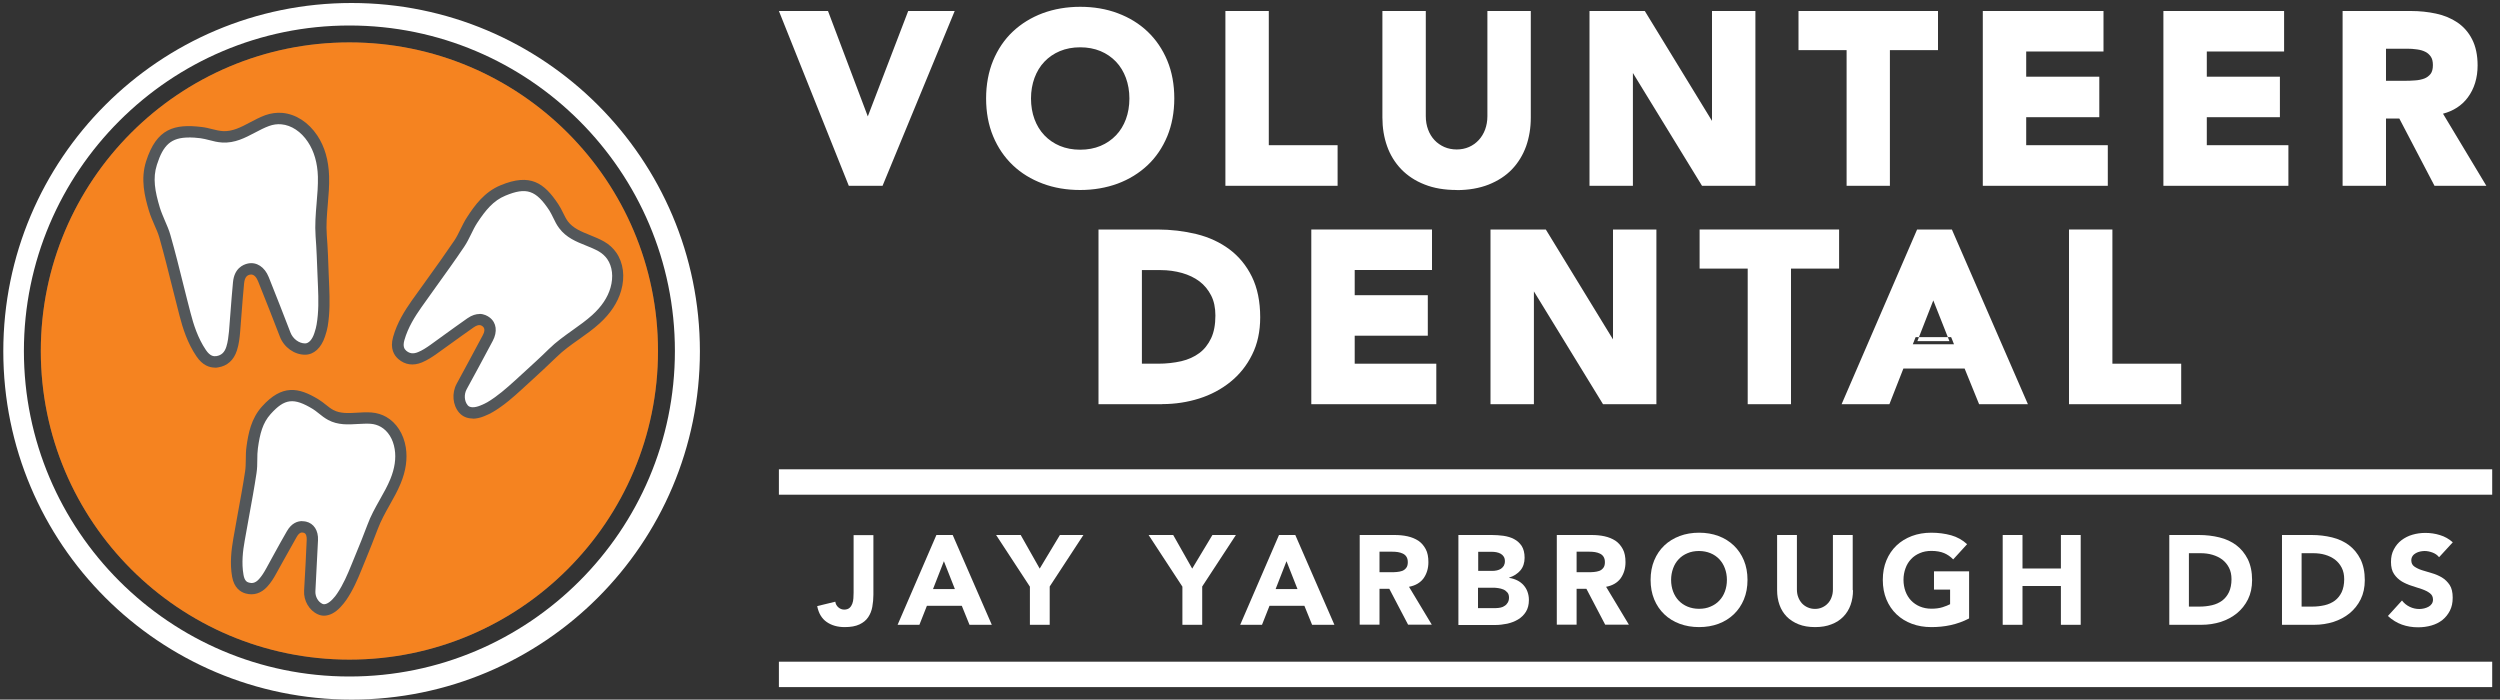<?xml version="1.0" encoding="UTF-8"?>
<svg id="Layer_1" xmlns="http://www.w3.org/2000/svg" viewBox="0 0 250 69.96">
  <rect x="0" y="0" width="250" height="69.96" fill="#333333" stroke="none"/>
  <defs>
    <style>
      .cls-1 {
        fill: #53575a;
      }

      .cls-2 {
        fill: #fff;
      }

      .cls-3 {
        fill: #f58320;
      }
    </style>
  </defs>
  <g>
    <g>
      <path class="cls-2" d="M78.35,1.42h4.24l4.16,11.04h.05l4.24-11.04h3.97l-6.95,16.85h-2.97l-6.73-16.85Z"/>
      <path class="cls-2" d="M88.27,18.58h-3.39l-.08-.2-6.91-17.28h4.91l3.98,10.54,4.04-10.54h4.65l-7.21,17.47ZM85.3,17.95h2.55l6.69-16.22h-3.29l-4.24,11.04h-.43l-.12-.2-4.09-10.84h-3.56l6.49,16.22Z"/>
    </g>
    <g>
      <path class="cls-2" d="M98.93,9.84c0-1.35.23-2.57.68-3.66.45-1.09,1.08-2.03,1.89-2.8.81-.77,1.77-1.36,2.88-1.77,1.11-.41,2.32-.62,3.64-.62s2.53.21,3.64.62c1.11.41,2.07,1,2.88,1.77.81.77,1.44,1.7,1.89,2.8.45,1.09.68,2.32.68,3.66s-.23,2.57-.68,3.66c-.45,1.09-1.08,2.03-1.89,2.8-.81.77-1.77,1.36-2.88,1.77-1.11.41-2.32.62-3.64.62s-2.53-.21-3.64-.62c-1.11-.41-2.07-1-2.88-1.77-.81-.77-1.44-1.7-1.89-2.8-.45-1.09-.68-2.32-.68-3.66ZM102.79,9.84c0,.79.12,1.52.37,2.18.25.66.6,1.23,1.06,1.71.46.48,1.01.86,1.65,1.13.64.27,1.36.4,2.15.4s1.51-.13,2.15-.4c.64-.27,1.19-.65,1.65-1.13.46-.48.81-1.06,1.06-1.71.25-.66.37-1.38.37-2.18s-.12-1.5-.37-2.17c-.25-.67-.6-1.24-1.06-1.73-.46-.48-1.01-.86-1.65-1.13-.64-.27-1.36-.4-2.15-.4s-1.51.14-2.15.4c-.64.27-1.19.65-1.65,1.13-.46.48-.81,1.06-1.06,1.73-.25.67-.37,1.39-.37,2.17Z"/>
      <path class="cls-2" d="M108.02,19c-1.35,0-2.61-.21-3.75-.64-1.15-.43-2.15-1.04-2.99-1.84-.84-.8-1.5-1.77-1.97-2.9-.47-1.13-.7-2.4-.7-3.78s.24-2.66.7-3.78c.47-1.13,1.13-2.11,1.97-2.9.84-.79,1.84-1.41,2.99-1.84,1.14-.42,2.4-.64,3.75-.64s2.61.21,3.75.64c1.15.43,2.15,1.04,2.99,1.84.84.8,1.5,1.77,1.97,2.9.47,1.13.7,2.4.7,3.78s-.24,2.66-.7,3.78c-.47,1.13-1.13,2.11-1.97,2.9-.84.79-1.84,1.41-2.99,1.84-1.14.42-2.4.64-3.75.64ZM108.02,1.3c-1.27,0-2.46.2-3.53.6-1.07.4-2,.97-2.77,1.71-.77.74-1.39,1.64-1.82,2.69-.43,1.05-.65,2.24-.65,3.55s.22,2.49.65,3.55c.43,1.05,1.05,1.95,1.82,2.69.77.74,1.71,1.31,2.77,1.71,1.07.4,2.26.6,3.53.6s2.46-.2,3.53-.6c1.07-.4,2-.97,2.77-1.71.77-.73,1.38-1.64,1.82-2.69.43-1.05.65-2.24.65-3.55s-.22-2.49-.65-3.55c-.43-1.05-1.05-1.95-1.82-2.69-.77-.74-1.71-1.31-2.77-1.71-1.07-.4-2.26-.6-3.53-.6ZM108.02,15.58c-.83,0-1.6-.14-2.27-.43-.68-.29-1.27-.69-1.76-1.2-.49-.51-.87-1.12-1.13-1.82-.26-.69-.39-1.46-.39-2.29s.13-1.58.39-2.27c.26-.7.64-1.32,1.13-1.83.49-.51,1.08-.92,1.76-1.2.68-.28,1.44-.43,2.27-.43s1.6.14,2.27.43c.68.29,1.27.69,1.76,1.2.49.51.87,1.13,1.13,1.83.26.7.39,1.46.39,2.27s-.13,1.6-.39,2.29c-.26.7-.64,1.31-1.13,1.82-.49.51-1.08.92-1.76,1.2-.68.28-1.44.43-2.27.43ZM108.02,4.73c-.75,0-1.43.13-2.03.38-.6.25-1.12.61-1.55,1.06-.43.45-.76,1-.99,1.62-.23.63-.35,1.32-.35,2.06s.12,1.45.35,2.07c.23.62.56,1.16.99,1.61.43.45.95.81,1.55,1.06.6.25,1.28.38,2.03.38s1.43-.13,2.03-.38c.6-.25,1.12-.61,1.55-1.06.43-.45.76-.99.99-1.61.23-.62.35-1.32.35-2.07s-.12-1.43-.35-2.06c-.23-.62-.56-1.17-.99-1.62-.43-.45-.95-.81-1.55-1.06-.6-.25-1.29-.38-2.03-.38Z"/>
    </g>
    <g>
      <path class="cls-2" d="M122.85,1.42h3.71v13.42h6.88v3.43h-10.59V1.42Z"/>
      <path class="cls-2" d="M133.75,18.58h-11.21V1.1h4.34v13.42h6.88v4.05ZM123.16,17.95h9.97v-2.8h-6.88V1.73h-3.09v16.22Z"/>
    </g>
    <g>
      <path class="cls-2" d="M152.76,11.77c0,1-.15,1.92-.45,2.76-.3.84-.75,1.57-1.34,2.19-.59.62-1.34,1.1-2.22,1.45-.89.35-1.91.52-3.07.52s-2.21-.17-3.09-.52-1.63-.83-2.22-1.45c-.6-.62-1.04-1.35-1.34-2.19-.3-.84-.45-1.76-.45-2.76V1.42h3.71v10.21c0,.52.08,1.01.25,1.45.17.44.4.83.7,1.15.3.33.66.58,1.08.76.42.18.88.27,1.37.27s.94-.09,1.36-.27c.41-.18.77-.44,1.07-.76.3-.32.54-.71.7-1.15.17-.44.25-.93.25-1.45V1.42h3.71v10.35Z"/>
      <path class="cls-2" d="M145.67,19c-1.21,0-2.29-.18-3.21-.55-.93-.36-1.71-.88-2.34-1.53-.62-.65-1.1-1.42-1.41-2.3-.31-.87-.47-1.83-.47-2.87V1.1h4.34v10.52c0,.49.08.94.23,1.34.15.41.37.76.64,1.05.27.29.6.52.98.69.75.33,1.73.33,2.47,0,.37-.16.7-.4.97-.69.27-.29.49-.65.64-1.05.15-.41.23-.86.23-1.34V1.1h4.34v10.66c0,1.03-.16,1.99-.47,2.87-.32.88-.79,1.65-1.41,2.3-.62.65-1.41,1.16-2.34,1.53-.92.36-1.99.55-3.18.55ZM138.87,1.73v10.04c0,.96.15,1.85.43,2.65.28.8.71,1.49,1.28,2.08s1.27,1.05,2.11,1.38c.85.33,1.85.5,2.98.5s2.11-.17,2.96-.5c.84-.33,1.55-.79,2.11-1.38.56-.58.99-1.28,1.28-2.08.29-.8.43-1.7.43-2.65V1.73h-3.09v9.9c0,.56-.09,1.08-.27,1.56-.18.48-.44.9-.77,1.26-.33.35-.72.64-1.17.83-.9.4-2.06.4-2.98,0-.46-.2-.86-.48-1.19-.84-.33-.35-.58-.78-.76-1.26-.18-.48-.27-1-.27-1.56V1.73h-3.09Z"/>
    </g>
    <g>
      <path class="cls-2" d="M159.26,1.42h5.05l7.16,11.71h.05V1.42h3.71v16.85h-4.85l-7.35-11.99h-.05v11.99h-3.71V1.42Z"/>
      <path class="cls-2" d="M175.54,18.58h-5.34l-.09-.15-6.82-11.13v11.28h-4.34V1.1h5.53l6.72,10.99V1.1h4.34v17.47ZM170.54,17.95h4.37V1.73h-3.09v11.71h-.49l-.14-.15-7.07-11.56h-4.56v16.22h3.09V5.96h.49l.14.15,7.26,11.84Z"/>
    </g>
    <g>
      <path class="cls-2" d="M184.98,4.7h-4.81V1.42h13.33v3.28h-4.81v13.56h-3.71V4.7Z"/>
      <path class="cls-2" d="M189,18.58h-4.34V5.01h-4.81V1.1h13.95v3.91h-4.81v13.56ZM185.29,17.95h3.09V4.39h4.81V1.73h-12.7v2.66h4.81v13.56Z"/>
    </g>
    <g>
      <path class="cls-2" d="M198.59,1.42h11.45v3.43h-7.73v3.14h7.31v3.43h-7.31v3.43h8.16v3.43h-11.87V1.42Z"/>
      <path class="cls-2" d="M210.78,18.58h-12.5V1.1h12.07v4.05h-7.73v2.52h7.31v4.05h-7.31v2.8h8.16v4.05ZM198.9,17.95h11.25v-2.8h-8.16v-4.05h7.31v-2.8h-7.31v-3.77h7.73V1.73h-10.82v16.22Z"/>
    </g>
    <g>
      <path class="cls-2" d="M216.65,1.42h11.45v3.43h-7.73v3.14h7.31v3.43h-7.31v3.43h8.16v3.43h-11.87V1.42Z"/>
      <path class="cls-2" d="M228.84,18.58h-12.5V1.1h12.07v4.05h-7.73v2.52h7.31v4.05h-7.31v2.8h8.16v4.05ZM216.96,17.95h11.25v-2.8h-8.16v-4.05h7.31v-2.8h-7.31v-3.77h7.73V1.73h-10.82v16.22Z"/>
    </g>
    <g>
      <path class="cls-2" d="M234.57,1.42h6.52c.86,0,1.67.08,2.44.25.77.17,1.44.44,2.02.83.58.39,1.04.91,1.38,1.57.34.66.51,1.48.51,2.46,0,1.19-.31,2.2-.93,3.03s-1.52,1.36-2.71,1.58l4.28,7.12h-4.45l-3.52-6.73h-1.83v6.73h-3.71V1.42ZM238.28,8.39h2.19c.33,0,.69-.01,1.06-.04.37-.02.71-.1,1.01-.21.3-.12.55-.31.75-.56.2-.25.3-.61.3-1.07,0-.43-.09-.77-.26-1.02-.17-.25-.4-.45-.67-.58-.27-.13-.58-.23-.93-.27-.35-.05-.69-.07-1.02-.07h-2.43v3.83Z"/>
      <path class="cls-2" d="M248.64,18.58h-5.19l-3.52-6.73h-1.33v6.73h-4.34V1.1h6.83c.87,0,1.72.09,2.51.26.8.17,1.52.47,2.13.88.62.42,1.12.98,1.48,1.69.36.7.55,1.58.55,2.61,0,1.25-.33,2.34-.99,3.22-.59.79-1.42,1.33-2.47,1.61l4.34,7.22ZM243.83,17.95h3.71l-4.23-7.03.44-.08c1.1-.21,1.95-.7,2.52-1.46.57-.77.87-1.73.87-2.85,0-.93-.16-1.71-.48-2.32-.32-.61-.75-1.1-1.28-1.46-.54-.36-1.19-.63-1.91-.79-.75-.16-1.54-.24-2.37-.24h-6.21v16.22h3.09v-6.73h2.33l3.52,6.73ZM240.47,8.7h-2.5v-4.46h2.74c.35,0,.71.02,1.07.07.38.05.72.15,1.02.3.32.16.58.39.78.69.21.31.32.71.32,1.2,0,.53-.12.95-.36,1.26-.23.3-.53.52-.88.66-.33.13-.7.21-1.11.24-.38.02-.74.04-1.08.04ZM238.6,8.08h1.88c.33,0,.67-.01,1.04-.04.34-.02.65-.09.92-.19.25-.1.45-.25.62-.46.15-.2.23-.49.23-.88,0-.36-.07-.65-.21-.85-.15-.21-.32-.37-.55-.48-.24-.12-.52-.2-.83-.24-.33-.05-.66-.07-.98-.07h-2.12v3.21Z"/>
    </g>
    <g>
      <path class="cls-2" d="M110.17,23.26h5.57c1.35,0,2.63.15,3.84.45,1.21.3,2.27.79,3.18,1.46.9.67,1.62,1.55,2.15,2.63.53,1.08.8,2.39.8,3.93,0,1.36-.26,2.57-.77,3.61-.52,1.04-1.21,1.91-2.08,2.62-.87.71-1.88,1.24-3.02,1.61-1.14.36-2.34.55-3.59.55h-6.07v-16.85ZM113.88,36.68h1.93c.86,0,1.65-.09,2.39-.26.74-.17,1.38-.46,1.92-.87.54-.4.96-.94,1.27-1.59.31-.66.46-1.46.46-2.42,0-.82-.15-1.54-.46-2.15-.31-.61-.73-1.11-1.25-1.51-.52-.4-1.14-.69-1.84-.89-.71-.2-1.45-.3-2.22-.3h-2.19v9.99Z"/>
      <path class="cls-2" d="M116.23,40.42h-6.38v-17.47h5.88c1.37,0,2.68.16,3.92.46,1.25.31,2.35.82,3.29,1.52.94.7,1.7,1.62,2.25,2.74.55,1.12.83,2.48.83,4.06,0,1.41-.27,2.67-.81,3.74-.53,1.08-1.26,1.99-2.17,2.72-.9.73-1.95,1.29-3.12,1.66-1.17.37-2.41.56-3.69.56ZM110.48,39.79h5.76c1.22,0,2.39-.18,3.5-.53,1.1-.35,2.08-.87,2.92-1.55.83-.67,1.51-1.52,2-2.51.49-.99.74-2.16.74-3.47,0-1.48-.26-2.76-.77-3.79-.51-1.03-1.2-1.88-2.06-2.52-.87-.65-1.9-1.12-3.06-1.41-1.19-.29-2.45-.44-3.77-.44h-5.26v16.22ZM115.81,36.99h-2.24v-10.62h2.5c.8,0,1.58.1,2.31.31.74.21,1.4.53,1.95.94.56.42,1.01.97,1.34,1.62.33.65.5,1.42.5,2.29,0,.99-.17,1.85-.49,2.55-.33.7-.79,1.28-1.37,1.71-.57.43-1.25.74-2.03.92-.76.18-1.59.27-2.46.27ZM114.19,36.37h1.62c.83,0,1.61-.09,2.32-.25.69-.16,1.3-.44,1.8-.81.5-.37.89-.87,1.18-1.48.29-.61.43-1.38.43-2.28,0-.77-.14-1.45-.43-2.01-.29-.56-.68-1.04-1.16-1.4-.49-.37-1.08-.65-1.74-.84-.68-.19-1.4-.29-2.14-.29h-1.88v9.37Z"/>
    </g>
    <g>
      <path class="cls-2" d="M131.44,23.26h11.45v3.43h-7.73v3.14h7.31v3.43h-7.31v3.43h8.16v3.43h-11.87v-16.85Z"/>
      <path class="cls-2" d="M143.63,40.42h-12.5v-17.47h12.07v4.05h-7.73v2.52h7.31v4.05h-7.31v2.8h8.16v4.05ZM131.75,39.79h11.25v-2.8h-8.16v-4.05h7.31v-2.8h-7.31v-3.77h7.73v-2.8h-10.82v16.22Z"/>
    </g>
    <g>
      <path class="cls-2" d="M149.36,23.26h5.05l7.16,11.71h.05v-11.71h3.71v16.85h-4.85l-7.35-11.99h-.05v11.99h-3.71v-16.85Z"/>
      <path class="cls-2" d="M165.64,40.42h-5.34l-.09-.15-6.82-11.13v11.28h-4.34v-17.47h5.53l6.72,10.99v-10.99h4.34v17.47ZM160.65,39.79h4.37v-16.22h-3.09v11.71h-.49l-.14-.15-7.07-11.56h-4.56v16.22h3.09v-11.99h.49l.14.15,7.26,11.84Z"/>
    </g>
    <g>
      <path class="cls-2" d="M175.08,26.54h-4.81v-3.28h13.33v3.28h-4.81v13.56h-3.71v-13.56Z"/>
      <path class="cls-2" d="M179.11,40.42h-4.34v-13.56h-4.81v-3.91h13.95v3.91h-4.81v13.56ZM175.39,39.79h3.09v-13.56h4.81v-2.66h-12.7v2.66h4.81v13.56Z"/>
    </g>
    <g>
      <path class="cls-2" d="M191.91,23.26h3.07l7.33,16.85h-4.19l-1.45-3.57h-6.54l-1.4,3.57h-4.09l7.28-16.85ZM193.33,29.19l-2.05,5.24h4.12l-2.07-5.24Z"/>
      <path class="cls-2" d="M202.78,40.42h-4.87l-1.45-3.57h-6.12l-1.4,3.57h-4.78l7.55-17.47h3.48l.08.19,7.52,17.28ZM198.33,39.79h3.5l-7.06-16.22h-2.66l-7.01,16.22h3.41l1.4-3.57h6.97l1.45,3.57ZM195.86,33.71h-5.03l2.5-6.4,2.53,6.4ZM191.74,34.11h3.2l-1.61-4.07-1.59,4.07Z"/>
    </g>
    <g>
      <path class="cls-2" d="M207.21,23.26h3.71v13.42h6.88v3.43h-10.59v-16.85Z"/>
      <path class="cls-2" d="M218.11,40.42h-11.21v-17.47h4.34v13.42h6.88v4.05ZM207.52,39.79h9.97v-2.8h-6.88v-13.42h-3.09v16.22Z"/>
    </g>
  </g>
  <g>
    <g>
      <g>
        <circle class="cls-1" cx="34.94" cy="35.1" r="30.86"/>
        <path class="cls-2" d="M35.15.3C15.92.3.33,15.89.33,35.13s15.59,34.83,34.83,34.83,34.83-15.59,34.83-34.83S54.39.3,35.15.3ZM34.94,67.65c-17.95,0-32.55-14.6-32.55-32.55S16.99,2.55,34.94,2.55s32.55,14.6,32.55,32.55-14.6,32.55-32.55,32.55Z"/>
      </g>
      <circle class="cls-3" cx="34.94" cy="35.1" r="30.86"/>
    </g>
    <g>
      <g>
        <path class="cls-2" d="M24.9,26.9c.6-.13,1.13.24,1.44,1.01.74,1.85,1.46,3.7,2.18,5.55.32.83,1.14,1.44,1.99,1.44.63,0,1.16-.51,1.47-1.43.1-.3.19-.61.24-.93.22-1.29.2-2.59.15-3.9-.07-1.69-.11-3.38-.24-5.07-.15-2,.29-3.96.23-5.95-.04-1.32-.35-2.65-1.09-3.76-.74-1.11-1.84-1.9-3.07-2.01-.48-.04-.98.02-1.48.2-1.48.54-2.8,1.73-4.46,1.62-.74-.05-1.42-.33-2.14-.42-2.7-.33-4.06.21-4.97,3.04-.5,1.58-.16,3.11.29,4.64.28.93.79,1.79,1.05,2.72.73,2.57,1.33,5.18,2,7.76.36,1.37.81,2.72,1.62,3.9.37.55.89.97,1.61.85.74-.12,1.2-.59,1.44-1.31.18-.55.24-1.11.29-1.68.14-1.64.25-3.28.4-4.92.06-.65.32-1.22,1.04-1.37Z"/>
        <path class="cls-1" d="M21.49,36.76c-.55,0-1.24-.23-1.84-1.12-.91-1.34-1.37-2.81-1.7-4.08-.24-.91-.46-1.81-.69-2.72-.41-1.65-.84-3.36-1.31-5.03-.12-.44-.31-.87-.51-1.32-.19-.44-.39-.9-.54-1.39-.44-1.47-.86-3.18-.29-4.97,1.05-3.3,2.84-3.76,5.57-3.43.36.04.7.13,1.03.21.37.09.72.18,1.08.2.94.06,1.81-.39,2.71-.87.49-.26.99-.52,1.52-.72.57-.2,1.15-.28,1.72-.23,1.34.12,2.61.94,3.49,2.26.74,1.11,1.13,2.47,1.18,4.06.03.95-.05,1.89-.13,2.81-.09,1.07-.18,2.09-.1,3.12.1,1.3.15,2.62.19,3.89.01.4.03.8.05,1.2.05,1.28.08,2.64-.15,4.01-.05.3-.14.62-.27,1.01-.38,1.15-1.11,1.82-2,1.82h0c-1.07,0-2.1-.74-2.51-1.8-.63-1.64-1.39-3.58-2.18-5.54-.14-.35-.4-.75-.8-.67-.26.05-.53.2-.6.87-.1,1.03-.18,2.07-.26,3.11-.05.6-.09,1.2-.14,1.8-.05.58-.12,1.19-.32,1.81-.31.96-.96,1.55-1.89,1.69-.1.02-.21.03-.32.03ZM18.9,13.75c-1.79,0-2.58.74-3.21,2.73-.43,1.34-.2,2.64.3,4.3.13.42.31.83.49,1.26.2.47.42.95.56,1.46.48,1.68.91,3.4,1.32,5.06.23.9.45,1.81.69,2.71.3,1.17.73,2.53,1.54,3.73.42.62.78.65,1.05.61.5-.08.81-.37.99-.92.16-.5.22-1.05.27-1.55.05-.6.1-1.2.14-1.79.08-1.04.16-2.09.26-3.13.13-1.38.99-1.76,1.49-1.87h0c.87-.18,1.67.34,2.08,1.35.79,1.97,1.55,3.92,2.18,5.56.24.62.85,1.08,1.46,1.08h0c.37,0,.72-.39.93-1.04.11-.33.18-.6.22-.84.22-1.27.19-2.56.14-3.78-.02-.4-.03-.8-.05-1.2-.05-1.26-.09-2.57-.19-3.85-.08-1.12.01-2.23.1-3.3.08-.92.15-1.79.13-2.67-.04-1.37-.38-2.54-1-3.47-.68-1.03-1.65-1.67-2.65-1.76-.41-.04-.83.02-1.24.17-.46.17-.91.4-1.38.65-1.01.53-2.04,1.08-3.31,1-.46-.03-.88-.13-1.28-.24-.31-.08-.6-.15-.89-.19-.42-.05-.81-.08-1.15-.08Z"/>
      </g>
      <g>
        <path class="cls-2" d="M61.17,25.57c-.25-.36-.59-.68-1.02-.92-1.26-.72-2.88-.94-3.8-2.17-.41-.55-.61-1.19-.98-1.75-1.38-2.09-2.56-2.73-5.09-1.68-1.41.59-2.29,1.74-3.08,2.97-.49.75-.79,1.62-1.28,2.36-1.37,2.04-2.84,4.02-4.26,6.03-.75,1.07-1.43,2.19-1.78,3.46-.16.59-.15,1.2.36,1.64.52.45,1.13.5,1.77.23.49-.2.93-.49,1.35-.8,1.23-.88,2.45-1.78,3.69-2.64.49-.34,1.05-.5,1.58-.08.45.35.5.94.15,1.61-.86,1.62-1.73,3.23-2.6,4.83-.39.72-.33,1.66.17,2.25.37.44,1.05.51,1.88.18.27-.11.55-.23.8-.38,1.04-.61,1.94-1.4,2.83-2.21,1.15-1.05,2.31-2.09,3.42-3.18,1.31-1.29,2.96-2.15,4.32-3.38.9-.82,1.65-1.82,2-3,.34-1.18.24-2.42-.41-3.35Z"/>
        <path class="cls-1" d="M47.27,41.85c-.56,0-1.02-.2-1.36-.59-.65-.76-.75-1.95-.24-2.89.72-1.33,1.67-3.08,2.6-4.83.16-.29.28-.68,0-.9-.13-.1-.36-.28-.91.1-.79.55-1.56,1.11-2.34,1.67-.45.32-.9.65-1.35.97-.44.31-.92.63-1.47.86-.87.36-1.69.25-2.36-.33-.42-.36-.86-1.04-.53-2.21.4-1.44,1.17-2.64,1.86-3.63.5-.7,1-1.4,1.5-2.09.92-1.28,1.87-2.6,2.76-3.92.23-.34.42-.73.62-1.14.2-.4.4-.82.66-1.21.77-1.19,1.73-2.51,3.34-3.18,2.98-1.24,4.37-.24,5.78,1.89.19.28.33.57.47.85.15.31.3.61.49.87.52.69,1.34,1.02,2.21,1.37.47.19.96.39,1.42.65.49.28.89.65,1.2,1.09.72,1.03.9,2.42.49,3.83-.34,1.18-1.07,2.28-2.16,3.27-.65.59-1.36,1.09-2.05,1.58-.81.57-1.57,1.11-2.25,1.78-.86.84-1.76,1.66-2.63,2.46l-.81.74c-.87.8-1.81,1.63-2.92,2.29-.24.14-.52.28-.87.42-.41.17-.81.25-1.17.25ZM47.94,31.39c.46,0,.82.2,1.04.37.67.52.78,1.41.3,2.32-.93,1.75-1.88,3.51-2.61,4.84-.29.53-.24,1.21.11,1.62.21.24.67.25,1.24.02.3-.12.53-.23.72-.34,1.01-.6,1.9-1.39,2.73-2.14l.81-.74c.86-.79,1.76-1.6,2.6-2.43.74-.73,1.58-1.32,2.39-1.9.69-.49,1.35-.96,1.95-1.5.93-.84,1.55-1.76,1.83-2.74.31-1.08.19-2.12-.33-2.87-.22-.31-.5-.56-.84-.76-.39-.22-.82-.4-1.27-.58-.98-.39-1.99-.8-2.69-1.74-.26-.34-.43-.7-.6-1.05-.13-.26-.25-.51-.39-.73-1.34-2.03-2.29-2.35-4.4-1.47-1.18.49-1.96,1.42-2.83,2.75-.22.34-.4.71-.59,1.1-.21.42-.42.86-.7,1.27-.9,1.34-1.86,2.67-2.78,3.95-.5.69-1,1.39-1.49,2.09-.64.91-1.34,2.01-1.7,3.28-.18.64,0,.9.18,1.06.34.29.71.34,1.19.14.42-.17.8-.42,1.24-.73.45-.32.9-.64,1.34-.97.78-.56,1.56-1.13,2.35-1.68.46-.32.87-.43,1.22-.43Z"/>
      </g>
      <g>
        <path class="cls-2" d="M38.36,42.18c-.36-.2-.77-.33-1.22-.37-1.34-.11-2.79.35-4.05-.31-.56-.3-.98-.76-1.51-1.08-1.98-1.21-3.23-1.27-4.94.61-.95,1.05-1.23,2.36-1.41,3.71-.11.83-.02,1.67-.14,2.49-.34,2.26-.79,4.5-1.18,6.75-.21,1.19-.33,2.4-.12,3.61.1.56.35,1.06.95,1.23.62.17,1.14-.03,1.58-.51.33-.37.58-.78.82-1.2.68-1.23,1.35-2.46,2.05-3.68.28-.48.68-.83,1.3-.69.51.11.79.59.76,1.29-.08,1.7-.17,3.39-.26,5.09-.04.76.38,1.52,1.04,1.82.49.22,1.09.01,1.65-.59.19-.2.37-.41.52-.64.63-.93,1.07-1.95,1.49-2.98.54-1.34,1.11-2.67,1.61-4.02.59-1.61,1.63-2.98,2.28-4.55.43-1.04.66-2.18.48-3.31-.18-1.13-.76-2.12-1.68-2.64Z"/>
        <path class="cls-1" d="M32.41,61.57c-.22,0-.43-.05-.63-.14-.86-.39-1.43-1.36-1.37-2.37.12-2.05.2-3.62.26-5.08.01-.29-.03-.65-.32-.71-.14-.03-.39-.09-.68.42-.44.77-.87,1.55-1.3,2.32-.25.45-.5.9-.75,1.35-.24.44-.52.9-.9,1.31-.6.66-1.35.9-2.15.68-.51-.14-1.16-.55-1.36-1.68-.24-1.37-.07-2.69.12-3.8.14-.79.28-1.57.42-2.35.26-1.43.54-2.92.76-4.38.06-.38.06-.78.07-1.2,0-.42.01-.85.07-1.28.18-1.31.46-2.8,1.55-4.01,2.01-2.23,3.65-1.93,5.65-.71.27.16.5.35.73.53.25.2.49.39.75.53.7.37,1.51.32,2.38.27.47-.03.96-.06,1.45-.02.52.04,1.02.19,1.46.44h0c1.02.58,1.74,1.69,1.96,3.05.18,1.14.01,2.35-.52,3.62-.31.75-.71,1.46-1.1,2.15-.45.8-.87,1.56-1.18,2.38-.39,1.05-.82,2.1-1.23,3.11l-.38.93c-.41,1.02-.87,2.09-1.55,3.08-.15.22-.33.44-.57.7-.53.57-1.11.86-1.66.86ZM30.22,52.12c.14,0,.27.02.38.04.78.18,1.25.89,1.2,1.87-.07,1.47-.15,3.04-.26,5.09-.03.54.27,1.07.71,1.27.25.11.62-.06,1-.46.21-.22.35-.4.46-.57.61-.9,1.04-1.91,1.43-2.87l.38-.93c.41-1,.84-2.04,1.22-3.07.33-.91.8-1.74,1.25-2.54.39-.69.75-1.33,1.04-2.03.44-1.07.59-2.08.44-3-.16-1.02-.67-1.83-1.4-2.24h0c-.3-.17-.63-.27-.99-.3-.41-.03-.84,0-1.29.02-.98.06-2,.12-2.97-.4-.35-.19-.65-.42-.93-.65-.21-.17-.41-.32-.61-.45-1.91-1.16-2.82-1.05-4.22.51-.79.88-1.07,1.95-1.27,3.41-.05.37-.06.75-.06,1.15,0,.44-.01.89-.08,1.35-.22,1.48-.5,2.97-.76,4.41-.14.78-.29,1.56-.42,2.34-.18,1.01-.33,2.21-.12,3.41.1.59.34.73.54.78.26.07.61.1,1.01-.35.28-.31.5-.66.74-1.1.25-.45.5-.9.74-1.35.43-.78.86-1.57,1.31-2.34.47-.82,1.07-1.01,1.53-1.01Z"/>
      </g>
    </g>
  </g>
  <g>
    <path class="cls-2" d="M87.34,59.48c0,.41-.04.82-.11,1.21-.07.39-.21.73-.41,1.03s-.49.54-.87.72c-.38.18-.87.27-1.48.27-.71,0-1.31-.17-1.8-.51-.49-.34-.81-.87-.95-1.59l1.81-.44c.03.22.13.41.3.56s.37.23.59.23.41-.06.53-.17c.13-.11.22-.26.28-.42.06-.17.1-.35.11-.55.01-.2.02-.38.02-.55v-5.76h1.98v5.97Z"/>
    <path class="cls-2" d="M93.63,53.5h1.64l3.91,8.98h-2.23l-.77-1.9h-3.49l-.75,1.9h-2.18l3.88-8.98ZM94.39,56.12l-1.09,2.79h2.19l-1.1-2.79Z"/>
    <path class="cls-2" d="M102.98,58.65l-3.37-5.15h2.46l1.9,3.36,2.02-3.36h2.35l-3.37,5.15v3.83h-1.98v-3.83Z"/>
    <path class="cls-2" d="M118.23,58.65l-3.37-5.15h2.46l1.9,3.36,2.02-3.36h2.35l-3.37,5.15v3.83h-1.98v-3.83Z"/>
    <path class="cls-2" d="M127.89,53.5h1.64l3.91,8.98h-2.23l-.77-1.9h-3.49l-.75,1.9h-2.18l3.88-8.98ZM128.65,56.12l-1.09,2.79h2.19l-1.1-2.79Z"/>
    <path class="cls-2" d="M135.97,53.5h3.48c.46,0,.89.04,1.3.13.41.09.77.24,1.08.44.31.21.55.49.74.84s.27.79.27,1.31c0,.63-.17,1.17-.49,1.62-.33.44-.81.72-1.45.84l2.28,3.79h-2.37l-1.88-3.59h-.98v3.59h-1.98v-8.98ZM137.95,57.22h1.17c.18,0,.37,0,.56-.02s.38-.05.54-.11c.16-.06.29-.16.4-.3s.16-.33.16-.57c0-.23-.05-.41-.14-.55s-.21-.24-.36-.31c-.14-.07-.31-.12-.49-.15-.19-.03-.37-.04-.55-.04h-1.29v2.04Z"/>
    <path class="cls-2" d="M145.83,53.5h3.35c.39,0,.78.03,1.17.08.39.06.75.16,1.06.33.31.16.57.4.76.69.19.3.29.69.29,1.18s-.14.93-.42,1.26c-.28.33-.66.57-1.12.72v.03c.3.04.56.13.81.25.24.12.45.28.62.47.17.19.31.41.4.67.09.25.14.52.14.81,0,.47-.1.87-.3,1.19-.2.32-.46.57-.79.77-.32.19-.68.33-1.08.42-.4.08-.8.13-1.2.13h-3.68v-8.98ZM147.81,57.09h1.43c.15,0,.3-.02.45-.05.15-.03.28-.09.4-.16.12-.08.21-.18.29-.3.07-.13.11-.28.11-.46s-.04-.34-.12-.46c-.08-.12-.18-.22-.31-.29-.13-.07-.27-.12-.43-.15-.16-.03-.32-.04-.47-.04h-1.34v1.92ZM147.81,60.81h1.78c.15,0,.31-.02.46-.05.16-.03.3-.09.42-.18.13-.08.23-.19.31-.33s.12-.3.12-.49c0-.21-.05-.38-.16-.51-.11-.13-.24-.23-.4-.3-.16-.07-.33-.11-.52-.14-.19-.03-.36-.04-.52-.04h-1.5v2.04Z"/>
    <path class="cls-2" d="M155.68,53.5h3.48c.46,0,.89.04,1.3.13.41.09.77.24,1.08.44.31.21.55.49.74.84s.27.79.27,1.31c0,.63-.17,1.17-.49,1.62-.33.44-.81.72-1.45.84l2.28,3.79h-2.37l-1.88-3.59h-.98v3.59h-1.98v-8.98ZM157.66,57.22h1.17c.18,0,.37,0,.56-.02s.38-.05.54-.11c.16-.06.29-.16.4-.3s.16-.33.16-.57c0-.23-.05-.41-.14-.55s-.21-.24-.36-.31c-.14-.07-.31-.12-.49-.15-.19-.03-.37-.04-.55-.04h-1.29v2.04Z"/>
    <path class="cls-2" d="M165.06,57.99c0-.72.12-1.37.36-1.95.24-.58.58-1.08,1.01-1.49.43-.41.94-.72,1.54-.95.59-.22,1.24-.33,1.94-.33s1.35.11,1.94.33c.59.22,1.1.54,1.53.95.43.41.77.91,1.01,1.49.24.58.36,1.23.36,1.95s-.12,1.37-.36,1.95c-.24.58-.58,1.08-1.01,1.49-.43.41-.94.73-1.53.95s-1.24.33-1.94.33-1.35-.11-1.94-.33c-.59-.22-1.1-.53-1.54-.95-.43-.41-.77-.91-1.01-1.49-.24-.58-.36-1.23-.36-1.95ZM167.11,57.99c0,.42.07.81.2,1.16.13.35.32.66.56.91s.54.46.88.6c.34.14.72.22,1.15.22s.81-.07,1.15-.22c.34-.14.64-.34.88-.6.25-.26.43-.56.56-.91.13-.35.2-.74.2-1.16s-.07-.8-.2-1.15c-.13-.36-.32-.66-.56-.92-.25-.26-.54-.46-.88-.6-.34-.14-.73-.22-1.15-.22s-.81.07-1.15.22c-.34.14-.64.34-.88.6-.25.26-.43.56-.56.92-.13.36-.2.74-.2,1.15Z"/>
    <path class="cls-2" d="M185.3,59.02c0,.53-.08,1.02-.24,1.47-.16.45-.4.84-.72,1.17-.32.33-.71.59-1.19.77-.47.19-1.02.28-1.64.28s-1.18-.09-1.65-.28c-.47-.19-.87-.44-1.19-.77-.32-.33-.56-.72-.72-1.17-.16-.45-.24-.94-.24-1.47v-5.52h1.98v5.44c0,.28.04.54.13.77.09.24.21.44.37.62.16.17.35.31.58.41s.47.15.73.15.5-.05.72-.15.41-.23.57-.41c.16-.17.29-.38.37-.62.09-.24.13-.49.13-.77v-5.44h1.98v5.52Z"/>
    <path class="cls-2" d="M196.9,61.85c-.58.3-1.19.52-1.83.66-.63.14-1.28.2-1.94.2-.7,0-1.35-.11-1.94-.33-.59-.22-1.1-.53-1.54-.95-.43-.41-.77-.91-1.01-1.49-.24-.58-.36-1.23-.36-1.95s.12-1.37.36-1.95c.24-.58.58-1.08,1.01-1.49.43-.41.94-.72,1.54-.95.59-.22,1.24-.33,1.94-.33s1.38.09,1.99.26c.6.17,1.14.47,1.59.89l-1.39,1.52c-.27-.28-.58-.49-.91-.63-.34-.14-.76-.22-1.27-.22-.42,0-.81.07-1.15.22-.34.14-.64.34-.88.6-.25.26-.43.56-.56.92-.13.36-.2.74-.2,1.15s.07.81.2,1.16c.13.35.32.66.56.91s.54.46.88.6c.34.14.72.22,1.15.22s.8-.05,1.12-.15c.31-.1.56-.2.75-.3v-1.46h-1.61v-1.83h3.51v4.69Z"/>
    <path class="cls-2" d="M200.27,53.5h1.98v3.35h3.84v-3.35h1.98v8.98h-1.98v-3.88h-3.84v3.88h-1.98v-8.98Z"/>
    <path class="cls-2" d="M216.92,53.5h2.97c.72,0,1.4.08,2.05.24.65.16,1.21.42,1.69.78.48.36.86.83,1.15,1.4.28.58.43,1.27.43,2.09,0,.73-.14,1.37-.41,1.92-.27.55-.65,1.02-1.11,1.4-.47.38-1,.66-1.61.86-.61.19-1.25.29-1.92.29h-3.23v-8.98ZM218.9,60.66h1.03c.46,0,.88-.05,1.27-.14.39-.09.73-.25,1.02-.46.29-.22.51-.5.68-.85.16-.35.25-.78.25-1.29,0-.44-.08-.82-.25-1.15-.17-.33-.39-.59-.67-.81-.28-.21-.61-.37-.98-.48s-.77-.16-1.19-.16h-1.17v5.33Z"/>
    <path class="cls-2" d="M228.19,53.5h2.97c.72,0,1.4.08,2.05.24.65.16,1.21.42,1.69.78.48.36.86.83,1.15,1.4.28.58.43,1.27.43,2.09,0,.73-.14,1.37-.41,1.92-.27.55-.65,1.02-1.11,1.4-.47.38-1,.66-1.61.86-.61.19-1.25.29-1.92.29h-3.23v-8.98ZM230.17,60.66h1.03c.46,0,.88-.05,1.27-.14.39-.09.73-.25,1.02-.46.29-.22.51-.5.68-.85.16-.35.25-.78.25-1.29,0-.44-.08-.82-.25-1.15-.17-.33-.39-.59-.67-.81-.28-.21-.61-.37-.98-.48s-.77-.16-1.19-.16h-1.17v5.33Z"/>
    <path class="cls-2" d="M243.89,55.7c-.16-.2-.38-.35-.65-.45s-.53-.15-.78-.15c-.14,0-.29.02-.44.05s-.3.09-.43.16c-.13.07-.25.17-.33.29-.08.12-.13.26-.13.43,0,.27.1.48.3.62.2.14.46.27.77.37.31.1.64.2,1,.3.36.1.69.25,1,.43.31.19.56.44.77.75.2.31.3.73.3,1.26s-.09.93-.28,1.31c-.19.37-.44.68-.75.93-.32.25-.68.43-1.1.55s-.86.18-1.33.18c-.58,0-1.12-.09-1.62-.27s-.96-.46-1.4-.86l1.41-1.55c.2.27.46.48.77.63s.63.22.96.22c.16,0,.32-.02.49-.06s.31-.1.44-.17.24-.17.32-.29.12-.26.12-.42c0-.27-.1-.48-.31-.64-.21-.16-.47-.29-.78-.4-.31-.11-.65-.22-1.01-.33-.36-.11-.7-.26-1.01-.44-.31-.19-.57-.43-.78-.74-.21-.3-.31-.71-.31-1.21s.09-.9.29-1.27c.19-.36.44-.67.76-.91s.68-.43,1.1-.55c.41-.12.84-.18,1.28-.18.51,0,1,.07,1.47.22.47.14.9.38,1.28.72l-1.36,1.48Z"/>
  </g>
  <rect class="cls-2" x="77.89" y="46.93" width="171.33" height="2.54"/>
  <rect class="cls-2" x="77.89" y="66.17" width="171.33" height="2.54"/>
</svg>